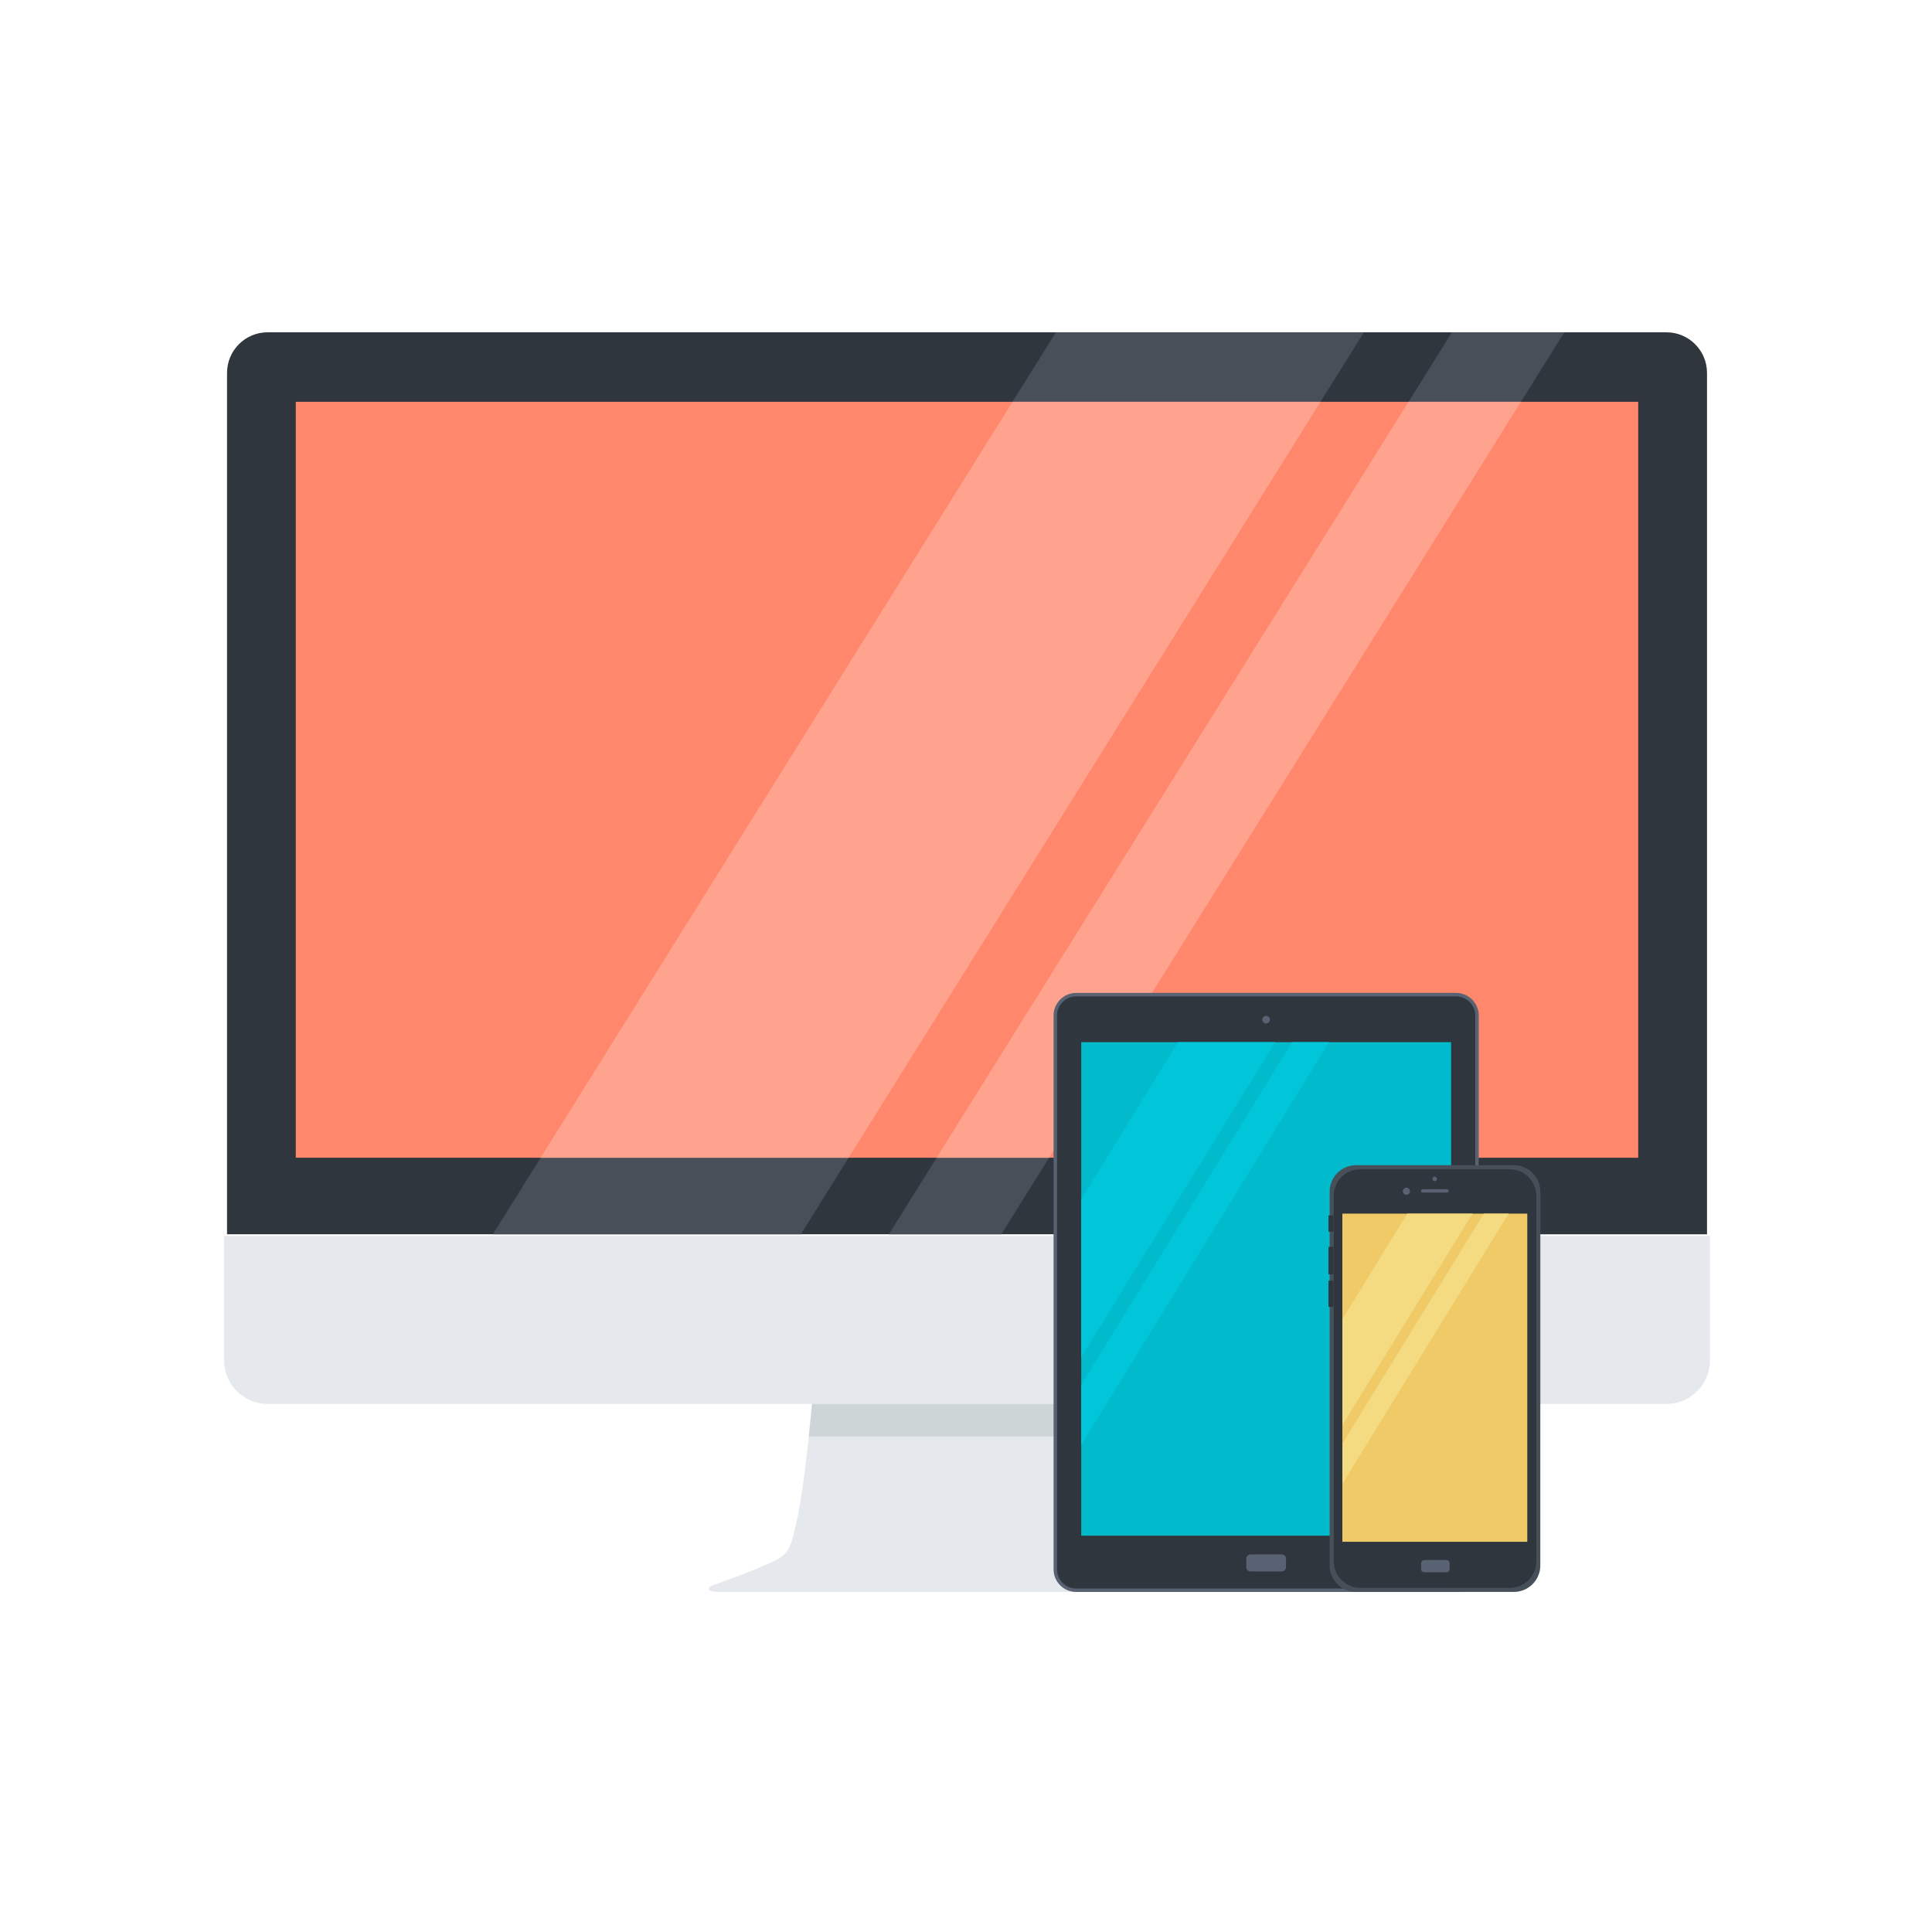 <svg width="250" height="250" viewBox="0 0 250 250" fill="none" xmlns="http://www.w3.org/2000/svg">
<path d="M220.886 159.717V48.245C220.886 45.355 218.534 43 215.641 43H34.621C31.734 43 29.379 45.352 29.379 48.245V159.714L220.886 159.717Z" fill="#30363D"/>
<path d="M29 159.926V176.043C29 179.146 31.515 181.664 34.621 181.664H215.641C218.744 181.664 221.265 179.146 221.265 176.043V159.926H29Z" fill="#E5E8EC"/>
<path d="M158.244 205.41C158.244 205.41 156.85 204.722 155.251 204.118C153.545 203.475 151.49 202.673 150.283 202.09C148.162 201.075 147.981 200.405 147.191 196.941C146.326 193.15 145.509 185.15 145.185 181.665H105.082C104.752 185.15 103.944 193.15 103.079 196.941C102.286 200.405 102.111 201.075 99.987 202.09C98.792 202.664 96.767 203.46 95.076 204.1C93.447 204.71 92.12 205.181 92.12 205.181C92.12 205.181 90.831 205.899 92.904 205.999H157.372C159.316 206.038 158.244 205.41 158.244 205.41Z" fill="#E5E8EC"/>
<path d="M145.607 185.879C145.426 184.221 145.282 182.727 145.18 181.667H105.081C104.985 182.73 104.834 184.224 104.657 185.879H145.607Z" fill="#CDD5D7"/>
<path d="M63.775 159.717H103.631L176.488 43.003H136.632L63.775 159.717Z" fill="#484F59"/>
<path d="M115.018 159.717H129.567L202.423 43.003H187.874L115.018 159.717Z" fill="#484F59"/>
<path d="M38.273 51.993H211.984V149.811H38.273V51.993Z" fill="#FF876C"/>
<path d="M69.958 149.811H109.811L170.873 51.993H131.017L69.958 149.811Z" fill="#FFA38F"/>
<path d="M135.751 149.811L196.804 51.993H182.258L121.199 149.811H135.751Z" fill="#FFA38F"/>
<path d="M191.347 203.071C191.347 204.687 190.037 205.997 188.418 205.997H139.258C137.639 205.997 136.332 204.687 136.332 203.071V131.407C136.332 129.791 137.639 128.481 139.258 128.481H188.418C190.037 128.481 191.347 129.791 191.347 131.407V203.071Z" fill="#596273"/>
<path d="M139.257 205.554C137.89 205.554 136.775 204.446 136.775 203.076V131.409C136.775 130.042 137.89 128.931 139.257 128.931H188.416C189.789 128.931 190.901 130.042 190.901 131.409V203.073C190.901 204.443 189.789 205.551 188.416 205.551L139.257 205.554Z" fill="#30363D"/>
<path d="M163.836 132.438C164.109 132.438 164.331 132.216 164.331 131.942C164.331 131.668 164.109 131.446 163.836 131.446C163.562 131.446 163.34 131.668 163.34 131.942C163.34 132.216 163.562 132.438 163.836 132.438Z" fill="#596273"/>
<path d="M166.409 202.794C166.409 203.097 166.162 203.344 165.856 203.344H161.815C161.515 203.344 161.269 203.097 161.269 202.794V201.694C161.269 201.391 161.515 201.139 161.815 201.139H165.856C166.162 201.139 166.409 201.391 166.409 201.694V202.794Z" fill="#596273"/>
<path d="M139.91 134.857H187.775V198.716H139.91V134.857Z" fill="#01BACC"/>
<path d="M139.908 155.202V175.642L165.008 134.854H152.426L139.908 155.202Z" fill="#01C6DA"/>
<path d="M139.908 186.976L171.98 134.854H167.195L139.908 179.199V186.976Z" fill="#01C6DA"/>
<path d="M199.317 202.574C199.317 204.457 197.776 205.995 195.898 205.995H175.473C173.593 205.995 172.058 204.457 172.058 202.574V154.192C172.058 152.314 173.593 150.776 175.473 150.776H195.898C197.776 150.776 199.317 152.314 199.317 154.192V202.574Z" fill="#474F59"/>
<path d="M176.009 205.468C174.128 205.468 172.587 203.927 172.587 202.047V154.719C172.587 152.842 174.128 151.304 176.009 151.304H195.376C197.257 151.304 198.798 152.842 198.798 154.719V202.05C198.798 203.93 197.257 205.471 195.376 205.471L176.009 205.468Z" fill="#30363D"/>
<path d="M181.986 154.608C182.24 154.608 182.446 154.402 182.446 154.148C182.446 153.894 182.24 153.688 181.986 153.688C181.732 153.688 181.526 153.894 181.526 154.148C181.526 154.402 181.732 154.608 181.986 154.608Z" fill="#596273"/>
<path d="M185.645 152.85C185.809 152.85 185.942 152.717 185.942 152.552C185.942 152.388 185.809 152.255 185.645 152.255C185.481 152.255 185.348 152.388 185.348 152.552C185.348 152.717 185.481 152.85 185.645 152.85Z" fill="#596273"/>
<path d="M187.463 154.104C187.463 154.224 187.364 154.32 187.25 154.32H184.092C183.969 154.32 183.873 154.224 183.873 154.104C183.873 153.984 183.969 153.888 184.092 153.888H187.25C187.364 153.888 187.463 153.984 187.463 154.104Z" fill="#596273"/>
<path d="M187.576 203.057C187.576 203.276 187.398 203.45 187.182 203.45H184.289C184.07 203.45 183.893 203.276 183.893 203.057V202.27C183.893 202.05 184.07 201.87 184.289 201.87H187.182C187.398 201.87 187.576 202.05 187.576 202.27V203.057Z" fill="#596273"/>
<path d="M172.551 159.378H171.908V157.272H172.551V159.378Z" fill="#30363D"/>
<path d="M172.551 164.9H171.908V161.349H172.551V164.9Z" fill="#30363D"/>
<path d="M172.551 169.105H171.908V165.72H172.551V169.105Z" fill="#30363D"/>
<path d="M173.702 157.043H197.63V199.506H173.702V157.043Z" fill="#F0CA67"/>
<path d="M173.702 170.691V184.405L190.543 157.043H182.102L173.702 170.691Z" fill="#F4DA80"/>
<path d="M173.702 192.011L195.218 157.043H192.009L173.702 186.79V192.011Z" fill="#F4DA80"/>
</svg>
